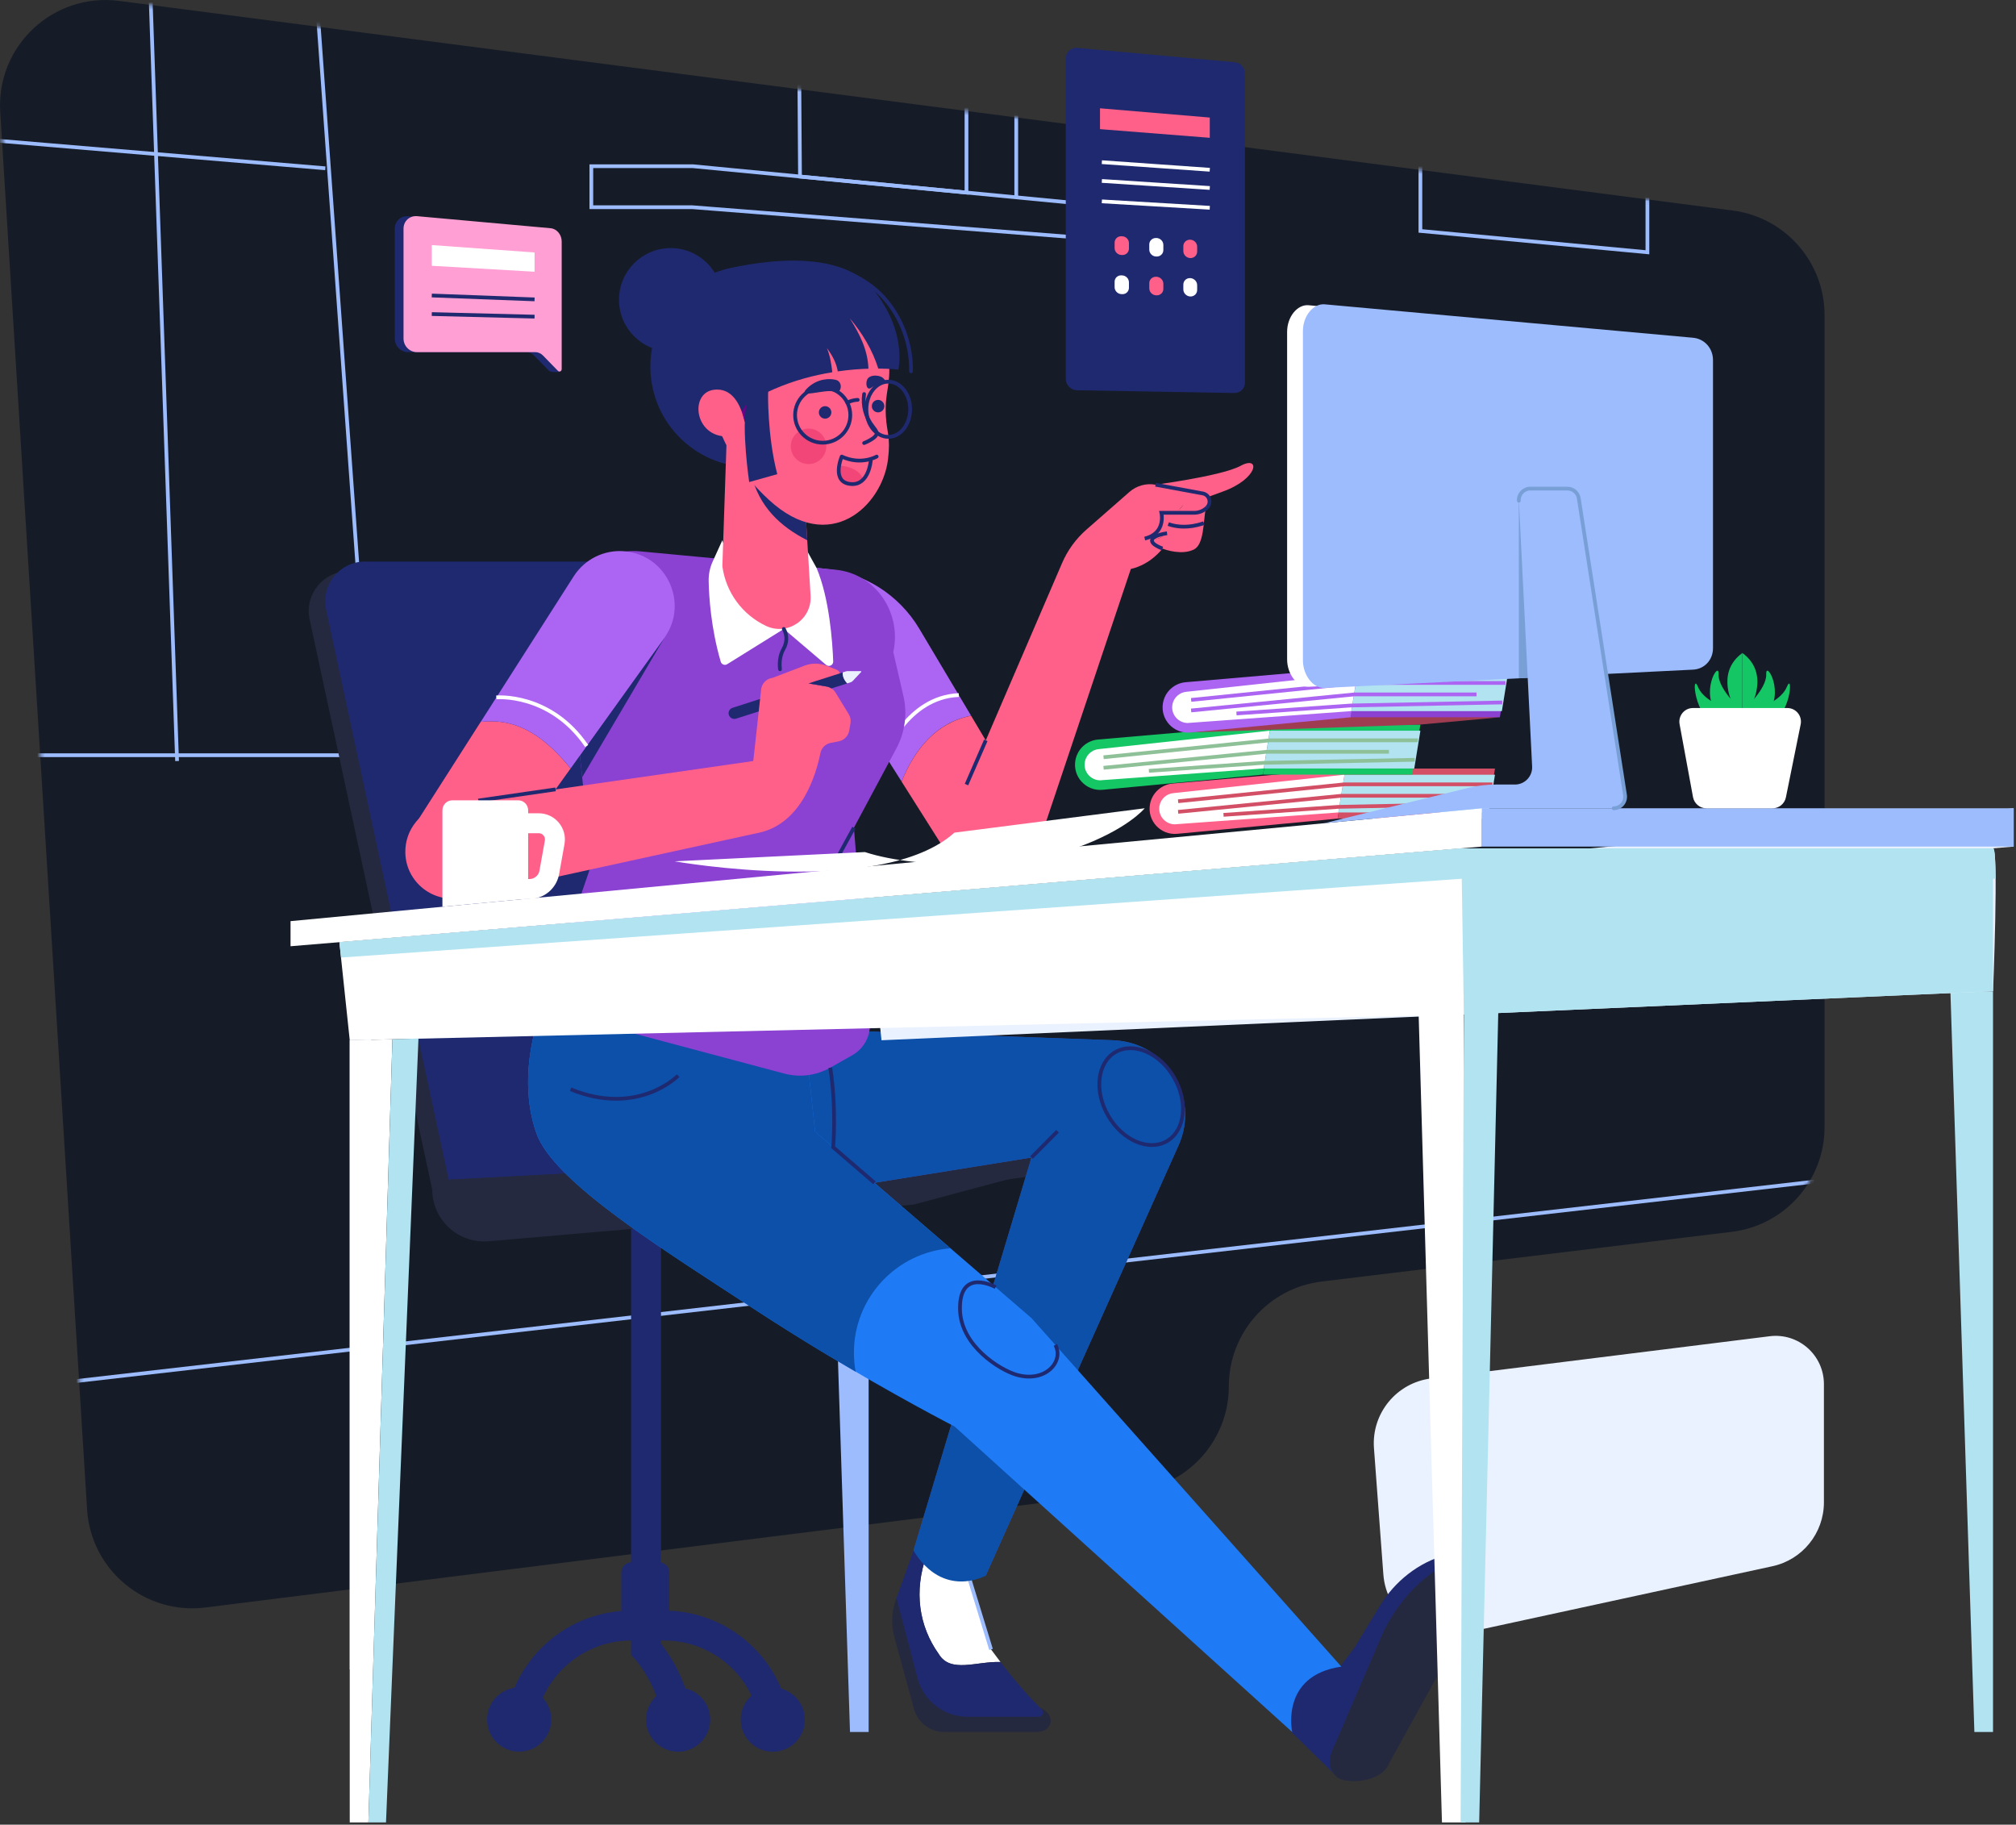 <svg width="516" height="467" viewBox="0 0 516 467" fill="none" xmlns="http://www.w3.org/2000/svg">
<rect x="0" y="0" width="516" height="467" fill="#333333" stroke="none"/>
<path d="M30.485 0.229L443.481 53.872C456.938 55.624 467.001 67.076 467.001 80.644V288.47C467.001 302.126 456.806 313.633 443.249 315.275L338.278 327.994C324.721 329.636 314.526 341.143 314.526 354.799C314.526 368.411 304.386 379.895 290.874 381.593L52.584 411.417C37.131 413.357 23.244 401.851 22.285 386.299L0.054 28.687C-1.004 11.747 13.655 -1.953 30.485 0.229Z" fill="#161C27"/>
<mask id="mask0_541_1486" style="mask-type:alpha" maskUnits="userSpaceOnUse" x="0" y="0" width="468" height="412">
<path d="M30.485 0.229L443.481 53.872C456.938 55.624 467.001 67.076 467.001 80.644V288.47C467.001 302.126 456.806 313.633 443.249 315.275L338.278 327.994C324.721 329.636 314.526 341.143 314.526 354.799C314.526 368.411 304.386 379.895 290.874 381.593L52.584 411.417C37.131 413.357 23.244 401.851 22.285 386.299L0.054 28.687C-1.004 11.747 13.655 -1.953 30.485 0.229Z" fill="#EBF2FF"/>
</mask>
<g mask="url(#mask0_541_1486)">
<path d="M79.048 -28.615L94.975 193.286H-51.295L-33.219 -19.048L79.048 -28.615Z" stroke="#9DBCFE" stroke-width="0.957" stroke-miterlimit="10"/>
<path d="M45.322 194.774L36.835 -49.865" stroke="#9DBCFE" stroke-width="0.957" stroke-miterlimit="10"/>
<path d="M300.674 54.412L177.34 42.541H151.351V53.034H177.219L308.135 63.318" stroke="#9DBCFE" stroke-width="0.957" stroke-miterlimit="10"/>
<path d="M204.553 14.965L204.762 45.198L247.372 49.287V2.566" stroke="#9DBCFE" stroke-width="0.957" stroke-miterlimit="10"/>
<path d="M260.113 7.173V50.51" stroke="#9DBCFE" stroke-width="0.957" stroke-miterlimit="10"/>
<path d="M83.269 43.071L-28.976 33.625" stroke="#9DBCFE" stroke-width="0.957" stroke-miterlimit="10"/>
<path d="M421.658 38.894V64.563L363.552 59.107V19.22" stroke="#9DBCFE" stroke-width="0.957" stroke-miterlimit="10"/>
<path d="M8.222 354.754L492.518 299.194" stroke="#9DBCFE" stroke-width="0.957" stroke-miterlimit="10"/>
</g>
<path d="M165.358 308.298V422.053C165.358 422.053 171.696 428.755 173.57 440.107" stroke="#1F296F" stroke-width="7.655" stroke-miterlimit="10"/>
<path d="M132.911 444.736C132.911 428.886 145.762 416.035 161.611 416.035H169.955C185.804 416.035 198.655 428.886 198.655 444.736" stroke="#1F296F" stroke-width="7.655" stroke-miterlimit="10"/>
<path d="M134.202 448.2C138.678 447.475 141.72 443.259 140.995 438.783C140.27 434.306 136.054 431.265 131.577 431.99C127.101 432.714 124.06 436.931 124.784 441.407C125.509 445.883 129.725 448.925 134.202 448.2Z" fill="#1F296F"/>
<path d="M203.611 445.923C206.817 442.717 206.817 437.518 203.611 434.311C200.404 431.104 195.205 431.104 191.999 434.311C188.792 437.518 188.792 442.717 191.999 445.923C195.205 449.13 200.404 449.13 203.611 445.923Z" fill="#1F296F"/>
<path d="M179.373 445.92C182.58 442.714 182.58 437.515 179.373 434.308C176.166 431.101 170.967 431.101 167.761 434.308C164.554 437.515 164.554 442.714 167.761 445.92C170.967 449.127 176.166 449.127 179.373 445.92Z" fill="#1F296F"/>
<path d="M168.709 415.925H161.622C160.189 415.925 159.021 414.757 159.021 413.324V402.457C159.021 401.024 160.189 399.855 161.622 399.855H168.709C170.142 399.855 171.31 401.024 171.31 402.457V413.324C171.31 414.757 170.142 415.925 168.709 415.925Z" fill="#1F296F"/>
<path d="M452.949 341.992L366.296 352.793C357.446 353.895 351.009 361.743 351.67 370.637L354.073 402.942C354.822 413.082 364.378 420.213 374.309 418.064L453.643 400.859C461.348 399.194 466.836 392.383 466.836 384.502V354.259C466.836 346.819 460.323 341.066 452.949 341.992Z" fill="#EBF2FF"/>
<path d="M510.119 253.74V443.281H505.347L499.208 253.74H510.119Z" fill="#B1E3F1"/>
<path d="M222.331 253.74V443.281H217.559L211.419 253.74H222.331Z" fill="#9DBCFE"/>
<path d="M229.473 409.004C228.205 412.167 228.007 415.65 228.899 418.934L233.925 437.352C234.884 440.857 238.059 443.282 241.685 443.282H265.536C268.666 443.282 270.11 440.184 267.817 438.057C266.781 437.098 253.213 430.033 251.703 429.471C246.049 427.311 229.473 409.004 229.473 409.004Z" fill="#25293F"/>
<path d="M346.766 421.568L353.159 411.032C357.005 404.694 363.045 399.889 370.198 397.927C374.497 396.748 377.539 396.946 376.679 397.993L342.28 454.766L330.487 443.237L346.766 421.568Z" fill="#1F296F"/>
<path d="M342.015 454.678C339.48 452.308 340.285 449.178 341.784 446.224L354.25 417.292C359.022 407.89 366.285 401.167 374.948 398.103C376.899 397.42 378.96 399.933 378.541 402.49L378.299 403.978C376.888 412.553 373.802 420.246 369.305 426.407L355.561 451.261C353.654 456.32 344.297 456.805 342.015 454.678Z" fill="#25293F"/>
<path d="M248.552 183.168L235.303 160.926C230.112 152.197 221.063 146.488 210.956 145.54L195.35 144.074L230.762 200.021C234.135 191.776 239.503 184.987 248.552 183.168Z" fill="#AC64F2"/>
<path d="M226.497 193.286C226.497 193.286 232.118 178.44 245.41 177.889" stroke="white" stroke-width="0.957" stroke-miterlimit="10"/>
<path d="M305.633 131.256H301.192L298.337 134.772C298.447 136.26 297.951 137.704 295.758 137.935L298.337 134.772C298.205 133.03 297.268 131.256 297.268 131.256H301.192L305.567 125.877L295.758 124.059C293.377 123.618 290.919 124.301 289.101 125.888L278.068 135.554C275.379 137.913 273.241 140.845 271.83 144.14L252.31 189.495L248.552 183.179C239.514 185.009 234.135 191.787 230.763 200.032L243.327 219.893C248.882 228.655 262.12 227.057 265.426 217.214L289.442 145.617C294.601 144.449 297.543 140.393 297.543 140.393C298.491 140.79 302.558 142.112 305.578 140.635C308.201 139.346 307.959 133.559 308.598 130.22C307.761 130.881 306.714 131.256 305.633 131.256Z" fill="#FF6089"/>
<path d="M298.336 134.771C298.447 136.259 297.951 137.703 295.757 137.935L298.336 134.771Z" fill="#FF6089"/>
<path d="M308.95 129.889C308.84 129.999 308.718 130.109 308.597 130.208C307.759 130.881 306.712 131.256 305.632 131.256H301.19L305.566 125.877L306.238 125.05C306.238 125.05 308.079 125.535 308.84 126.77C309.732 127.53 309.887 128.963 308.95 129.889Z" fill="#FF6089"/>
<path d="M110.636 304.407C110.636 312.222 117.326 318.35 125.108 317.678L233.804 308.298L289.442 293.419L280.658 280.667L110.636 304.407Z" fill="#25293F"/>
<path d="M205.357 299.447L179.666 154.589C178.806 149.739 174.585 146.201 169.658 146.201H89.199C82.73 146.201 77.902 152.175 79.258 158.501L110.625 304.407L205.357 299.447Z" fill="#25293F"/>
<path d="M209.579 296.967L183.887 152.109C183.027 147.259 178.806 143.721 173.879 143.721H93.42C86.951 143.721 82.123 149.695 83.479 156.021L114.847 301.927L209.579 296.967Z" fill="#1F296F"/>
<path d="M114.857 301.927L210.57 308.298L299.02 296.251L209.578 296.967L114.857 301.927Z" fill="#25293F"/>
<path d="M177.34 262.359L284.913 266.239C298.458 266.724 307.199 280.777 301.655 293.143L252.31 403.239L233.805 396.869L264.015 296.251L189.145 308.298L177.34 262.359Z" fill="#404DA5"/>
<path d="M177.34 262.359L284.913 266.239C298.458 266.724 307.199 280.777 301.655 293.143L252.31 403.239L233.805 396.869L264.015 296.251L189.145 308.298L177.34 262.359Z" fill="#0C50AA"/>
<path d="M343.316 426.55L330.74 443.281L244.33 365.093C244.33 365.093 228.999 357.245 209.656 345.507C204.597 342.432 199.273 339.104 193.861 335.577C169.581 319.727 141.696 302.478 137.298 290.046C131.809 274.505 138.665 258.215 138.665 258.215L204.773 253.74L208.631 289.638L250.072 325.337L264.015 337.351L343.316 426.55Z" fill="#1E7BF5"/>
<path d="M218.561 346.202C218.561 347.866 218.715 349.497 219.013 351.073C216.048 349.343 212.907 347.48 209.656 345.507C204.597 342.432 199.273 339.104 193.861 335.577C169.581 319.727 141.696 302.478 137.298 290.046C131.809 274.505 138.665 258.215 138.665 258.215L204.773 253.74L208.631 289.638L243.283 319.485C229.451 320.543 218.561 332.105 218.561 346.202Z" fill="#0C50AA"/>
<path d="M163.816 141.109L213.711 145.794C214.108 145.827 214.505 145.882 214.902 145.948C224.623 147.491 230.784 157.267 228.635 166.878L231.236 178.164C232.272 182.672 231.644 187.401 229.461 191.479L218.561 211.847L222.628 261.621C222.915 265.071 221.162 268.366 218.153 270.064L212.51 273.26C208.939 275.288 204.718 275.828 200.75 274.77L138.653 258.215L151.35 221.315L144.958 160.155C143.834 149.287 152.926 140.095 163.816 141.109Z" fill="#8B41D2"/>
<path d="M218.562 211.835L213.26 221.513" stroke="#1F296F" stroke-width="0.957" stroke-miterlimit="10"/>
<path d="M170.043 163.241L148.43 193.286L149.014 198.907L170.043 163.241Z" fill="#1F296F"/>
<path d="M172.688 220.444C172.688 220.444 225.637 229.867 244.286 213.103L292.991 206.865C292.991 206.865 288.538 212.376 275.147 217.115C261.755 221.854 235.887 222.802 221.372 218.074L172.688 220.444Z" fill="white"/>
<path d="M184.89 138.266L182.41 143.721C181.694 145.286 181.352 146.984 181.385 148.703C181.462 152.748 181.969 160.772 184.471 169.347C184.68 170.063 185.507 170.383 186.135 169.986L200.64 160.959C200.618 160.97 189.894 154.776 184.89 138.266Z" fill="white"/>
<path d="M201.566 143.027C201.566 143.027 206.978 156.529 200.629 160.971L211.431 170.163C212.169 170.791 213.304 170.251 213.26 169.281C213.084 164.354 212.301 153.156 208.995 145.353L206.603 141.032L201.566 143.027Z" fill="white"/>
<path d="M123.036 184.755L104.629 213.566L124.59 226.572L146.049 196.67C139.91 189.197 132.955 183.587 123.036 184.755Z" fill="#FF6089"/>
<path d="M159.958 141.098C154.723 140.602 149.653 143.082 146.831 147.513L123.046 184.755C132.966 183.587 139.921 189.197 146.06 196.67L170.054 163.241C176.359 154.446 170.737 142.112 159.958 141.098Z" fill="#AC64F2"/>
<path d="M252.31 189.483L247.373 200.803" stroke="#1F296F" stroke-width="0.957" stroke-miterlimit="10"/>
<path d="M292.991 124.433C292.991 124.433 312.39 122.02 317.537 119.22C322.695 116.42 322.122 122.549 312.885 125.844C305.534 128.467 303.363 129.614 303.363 129.614" fill="#FF6089"/>
<path d="M302.106 132.093C302.106 134.606 300.067 136.645 297.554 136.645C295.041 136.645 293.002 134.606 293.002 132.093C293.002 129.581 295.041 127.542 297.554 127.542C300.067 127.542 302.106 129.57 302.106 132.093Z" fill="#FF6089"/>
<path d="M295.757 124.059L307.837 126.285C309.523 126.594 310.163 128.677 308.939 129.889" stroke="#1F296F" stroke-width="0.957" stroke-miterlimit="10"/>
<path d="M308.951 129.889C308.069 130.76 306.879 131.245 305.633 131.245H297.268C297.268 131.245 298.513 136.535 292.991 137.836" stroke="#1F296F" stroke-width="0.957" stroke-miterlimit="10"/>
<path d="M297.543 140.382C297.543 140.382 294.545 139.39 294.876 138.156C295.206 136.91 298.711 136.491 298.711 136.491" stroke="#1F296F" stroke-width="0.957" stroke-miterlimit="10"/>
<path d="M308.135 133.868C308.135 133.868 303.616 135.763 299.02 134.132" stroke="#1F296F" stroke-width="0.957" stroke-miterlimit="10"/>
<path d="M114.031 206.093L192.804 194.774L194.303 213.114L118.308 229.713C110.967 231.311 103.968 225.855 103.748 218.349C103.561 212.232 107.98 206.964 114.031 206.093Z" fill="#FF6089"/>
<path d="M294.336 205.873C293.609 210.072 297.07 213.808 301.313 213.401L342.391 209.51L344.463 196.703L300.145 200.538C297.224 200.792 294.843 202.985 294.336 205.873Z" fill="#FF6089"/>
<path d="M300.696 210.976C299.528 210.976 298.414 210.458 297.643 209.543C296.871 208.628 296.563 207.471 296.761 206.291C297.07 204.506 298.547 203.139 300.354 202.985L344.111 198.268L342.546 207.934L301.071 210.943C300.949 210.976 300.817 210.976 300.696 210.976Z" fill="white"/>
<path d="M344.463 196.703H382.643L380.57 209.521H342.391L344.463 196.703Z" fill="#D34F65"/>
<path d="M344.121 198.279H382.642L381.077 207.945H342.556L344.121 198.279Z" fill="#B1E3F1"/>
<path d="M301.544 205.068L344.121 200.736H381.992" stroke="#D34F65" stroke-width="0.957" stroke-miterlimit="10"/>
<path d="M301.544 207.78L343.339 203.668H374.586" stroke="#D34F65" stroke-width="0.957" stroke-miterlimit="10"/>
<path d="M381.188 205.718L342.557 206.501L313.162 208.551" stroke="#D34F65" stroke-width="0.957" stroke-miterlimit="10"/>
<path d="M275.247 194.609C274.52 198.808 277.98 202.544 282.224 202.136L323.302 198.246L325.374 185.438L281.055 189.274C278.135 189.528 275.754 191.721 275.247 194.609Z" fill="#14C664"/>
<path d="M281.596 199.711C280.428 199.711 279.314 199.193 278.543 198.279C277.771 197.364 277.463 196.207 277.661 195.027C277.97 193.242 279.447 191.875 281.254 191.721L325.011 187.003L323.445 196.669L281.971 199.678C281.86 199.711 281.728 199.711 281.596 199.711Z" fill="white"/>
<path d="M325.374 185.438H363.553L361.481 198.257H323.302L325.374 185.438Z" fill="#14C664"/>
<path d="M325.032 187.015H363.553L361.988 196.681H323.467L325.032 187.015Z" fill="#B1E3F1"/>
<path d="M282.455 193.804L325.032 189.473H362.903" stroke="#8EC198" stroke-width="0.957" stroke-miterlimit="10"/>
<path d="M282.455 196.504L324.25 192.404H355.496" stroke="#8EC198" stroke-width="0.957" stroke-miterlimit="10"/>
<path d="M362.099 194.454L323.468 195.237L294.062 197.287" stroke="#8EC198" stroke-width="0.957" stroke-miterlimit="10"/>
<path d="M383.899 183.576L363.553 185.439L304.642 187.467L345.709 182.606L383.899 183.576Z" fill="#A03C52"/>
<path d="M297.665 179.939C296.938 184.138 300.399 187.874 304.642 187.467L345.72 183.576L347.792 170.769L303.474 174.604C300.553 174.858 298.161 177.04 297.665 179.939Z" fill="#AC64F2"/>
<path d="M304.014 185.042C302.845 185.042 301.732 184.524 300.961 183.609C300.189 182.694 299.881 181.537 300.079 180.357C300.388 178.572 301.865 177.205 303.672 177.051L347.428 172.333L345.863 182L304.389 185.009C304.278 185.031 304.146 185.042 304.014 185.042Z" fill="white"/>
<path d="M347.792 170.769H385.971L383.899 183.576H345.709L347.792 170.769Z" fill="#8B41D2"/>
<path d="M347.451 172.333H385.972L384.407 182H345.875L347.451 172.333Z" fill="#B1E3F1"/>
<path d="M304.874 179.134L347.451 174.792H385.321" stroke="#AC64F2" stroke-width="0.957" stroke-miterlimit="10"/>
<path d="M304.874 181.834L346.657 177.723H377.915" stroke="#AC64F2" stroke-width="0.957" stroke-miterlimit="10"/>
<path d="M384.506 179.784L345.874 180.556L316.479 182.606" stroke="#AC64F2" stroke-width="0.957" stroke-miterlimit="10"/>
<path d="M210.461 235.753L515.4 206.865V216.674L210.461 242.178V235.753Z" fill="#EBF2FF"/>
<path d="M222.971 241.131L225.627 266.239L510.131 253.685C510.131 253.685 511.619 216.994 510.131 217.115C508.632 217.236 222.971 241.131 222.971 241.131Z" fill="#EBF2FF"/>
<path d="M510.12 217.115C508.632 217.236 222.971 241.131 222.971 241.131L223.39 245.066L510.782 224.863C510.737 220.311 510.561 217.082 510.12 217.115Z" fill="#B1E3F1"/>
<path d="M74.364 235.753L379.303 206.865V216.674L74.364 242.178V235.753Z" fill="white"/>
<path d="M86.863 241.131L89.519 266.239L374.685 259.659C374.685 259.659 375.512 216.994 374.024 217.115C372.536 217.236 86.863 241.131 86.863 241.131Z" fill="white"/>
<path d="M374.023 217.115C372.536 217.236 86.874 241.131 86.874 241.131L87.293 245.066L374.685 224.863C374.641 220.311 374.464 217.082 374.023 217.115Z" fill="#B1E3F1"/>
<path d="M374.023 217.115H510.12V253.685L374.674 259.659L374.023 217.115Z" fill="#B1E3F1"/>
<path d="M515.399 206.865H379.303V216.674H515.399V206.865Z" fill="#9DBCFE"/>
<path d="M89.518 266.239V427.256C89.518 427.256 95.029 431.389 95.029 427.256C95.029 423.123 95.029 265.997 95.029 265.997L89.518 266.239Z" fill="#EBF2FF"/>
<path d="M223.818 302.721L213.259 293.628C213.259 293.628 214.13 283.642 212.51 273.26" stroke="#1F296F" stroke-width="0.957" stroke-miterlimit="10"/>
<path d="M211.75 110.56C220.993 99.763 219.734 83.518 208.937 74.275C198.141 65.032 181.895 66.291 172.652 77.088C163.409 87.884 164.669 104.13 175.465 113.373C186.262 122.616 202.507 121.356 211.75 110.56Z" fill="#1F296F"/>
<path d="M186.234 105.255L184.89 144.901C185.771 151.569 189.993 157.333 196.077 160.199C201.577 162.778 207.837 158.535 207.473 152.473L205.092 113.213C205.092 113.213 185.86 102.291 186.234 105.255Z" fill="#FF6089"/>
<path d="M192.285 121.336C194.203 129.636 199.769 134.805 206.613 138.266L206.206 131.487C200.948 129.393 195.305 126.88 192.285 121.336Z" fill="#1F296F"/>
<path d="M227.533 92.096C228.018 99.183 226.419 99.976 226.739 106.479C226.938 110.612 228.018 111.692 227.279 117.633C225.813 129.404 212.444 142.333 196.815 127.938C181.186 113.544 176.678 93.815 189.001 81.471C197.3 73.149 226.221 72.929 227.533 92.096Z" fill="#FF6089"/>
<path d="M212.786 105.553C212.786 104.671 212.069 103.955 211.187 103.955C210.306 103.955 209.589 104.671 209.589 105.553C209.589 106.435 210.306 107.151 211.187 107.151C212.069 107.151 212.786 106.435 212.786 105.553Z" fill="#1F296F"/>
<path d="M226.342 103.944C226.342 103.062 225.626 102.346 224.744 102.346C223.862 102.346 223.146 103.062 223.146 103.944C223.146 104.826 223.862 105.542 224.744 105.542C225.626 105.553 226.342 104.826 226.342 103.944Z" fill="#1F296F"/>
<path d="M196.584 100.263C196.584 100.263 195.118 106.38 195.812 111.571C196.044 113.291 193.762 114.095 192.858 112.629C192.153 111.494 190.544 107.923 189.883 106.149C186.741 97.607 194.512 92.724 194.512 92.724L196.584 100.263Z" fill="#6F0087"/>
<path d="M223.444 73.998C213.061 61.191 184.89 69.148 184.89 69.148L174.419 82.407L171.024 90.707C171.024 90.707 181.583 109.554 184.361 110.171C187.138 110.777 191.106 103.283 191.106 103.283C189.706 109.444 191.756 123.375 191.756 123.375L198.942 121.358C196.319 111.273 196.595 100.274 196.595 100.274C197.08 100.042 197.576 99.822 198.061 99.612C197.355 95.711 196.859 91.809 198.149 87.918C195.801 92.614 196.385 97.893 196.385 103.172C196.385 97.893 195.801 92.614 198.149 87.918C196.848 91.82 197.355 95.722 198.061 99.612C203.263 97.342 208.432 96.019 213.039 95.27C212.764 93.11 212.455 90.982 211.64 89.087C213.05 90.971 214.075 92.867 214.428 95.049C217.349 94.631 220.016 94.432 222.276 94.366C222.121 89.561 220.038 85.516 217.503 81.46C220.71 85.24 223.323 89.605 224.799 94.333C227.996 94.355 229.925 94.598 229.925 94.598C229.925 94.598 232.36 85.02 223.444 73.998Z" fill="#1F296F"/>
<path d="M190.566 108.21C190.566 108.21 189.342 98.94 182.74 99.756C176.138 100.572 177.836 112.916 187.358 111.604" fill="#FF6089"/>
<path d="M213.91 97.21C212.245 96.813 209.292 96.879 206.768 99.216C203.329 102.401 211.452 99.403 213.436 100.252C215.42 101.1 215.949 97.695 213.91 97.21Z" fill="#1F296F"/>
<path d="M222.231 96.736C223.201 95.766 225.24 96.118 225.879 96.636C228.205 98.543 224.402 98.146 223.047 99.204C221.702 100.274 221.36 97.617 222.231 96.736Z" fill="#1F296F"/>
<path d="M206.955 118.768C209.463 118.768 211.496 116.735 211.496 114.227C211.496 111.72 209.463 109.687 206.955 109.687C204.447 109.687 202.414 111.72 202.414 114.227C202.414 116.735 204.447 118.768 206.955 118.768Z" fill="#F24678"/>
<path d="M214.792 119.176C214.792 119.176 219.718 119.242 220.975 122.703C220.975 122.703 219.509 124.764 216.687 123.673C213.877 122.571 214.792 119.176 214.792 119.176Z" fill="#F24678"/>
<path d="M224.381 116.851C224.381 116.851 220.413 119.176 215.442 116.851C215.442 116.851 212.554 123.607 217.955 123.893C222.408 124.125 222.871 117.887 222.871 117.887" stroke="#1F296F" stroke-width="0.957" stroke-miterlimit="10" stroke-linecap="round" stroke-linejoin="round"/>
<path d="M221.173 113.389C221.173 113.389 224.744 112.012 224.38 110.689C224.27 110.314 223.907 109.763 223.422 109.168C221.537 106.831 220.732 103.812 221.173 100.847" fill="#FF6089"/>
<path d="M221.173 113.389C221.173 113.389 224.744 112.012 224.38 110.689C224.27 110.314 223.907 109.763 223.422 109.168C221.537 106.831 220.732 103.812 221.173 100.847" stroke="#1F296F" stroke-width="0.957" stroke-miterlimit="10" stroke-linecap="round" stroke-linejoin="round"/>
<path d="M217.635 106.236C217.635 110.138 214.472 113.301 210.57 113.301C206.669 113.301 203.505 110.138 203.505 106.236C203.505 102.335 206.669 99.171 210.57 99.171C214.472 99.171 217.635 102.335 217.635 106.236Z" stroke="#1F296F" stroke-width="0.957" stroke-miterlimit="10" stroke-linecap="round" stroke-linejoin="round"/>
<path d="M232.955 104.749C232.955 108.65 230.442 111.813 227.356 111.813C224.27 111.813 221.757 108.65 221.757 104.749C221.757 100.847 224.27 97.684 227.356 97.684C230.442 97.684 232.955 100.847 232.955 104.749Z" stroke="#1F296F" stroke-width="0.957" stroke-miterlimit="10" stroke-linecap="round" stroke-linejoin="round"/>
<path d="M216.875 103.051C216.875 103.051 217.999 102.39 219.531 102.335" stroke="#1F296F" stroke-width="0.957" stroke-miterlimit="10" stroke-linecap="round" stroke-linejoin="round"/>
<path d="M233.176 95.028C233.286 88.712 231.159 82.364 227.235 77.404C223.323 72.444 217.646 69.446 211.474 68.09" stroke="#1F296F" stroke-width="0.957" stroke-miterlimit="10" stroke-linecap="round" stroke-linejoin="round"/>
<path d="M240.274 423.321C243.283 428.325 249.918 425.161 256.068 425.36C255.285 424.335 254.481 423.277 253.654 422.141L247.339 401.531L237.166 398.026C233.859 407.185 235.182 416.19 240.274 423.321Z" fill="white"/>
<path d="M253.655 422.141L247.339 401.531" stroke="#9DBCFE" stroke-width="0.957" stroke-miterlimit="10"/>
<path d="M256.069 425.36C249.918 425.161 243.272 428.325 240.274 423.321C235.182 416.19 233.86 407.185 237.166 398.026L233.805 396.869L229.473 409.004L234.841 429.482C236.373 435.312 241.641 439.38 247.67 439.38H265.867C266.848 439.38 267.333 438.2 266.638 437.506C264.456 435.346 260.643 431.312 256.069 425.36Z" fill="#1F296F"/>
<path d="M334.951 175.774L428.063 171.034C430.962 170.891 433.1 168.566 433.1 165.557V92.361C433.1 89.341 430.951 86.939 428.063 86.674L334.951 78.121C332.042 77.857 329.44 81.097 329.44 84.933V168.753C329.44 172.566 332.042 175.917 334.951 175.774Z" fill="white"/>
<path d="M339.062 176.07L433.331 171.386C436.263 171.243 438.445 168.906 438.445 165.875V92.162C438.445 89.131 436.263 86.706 433.331 86.442L339.062 77.889C336.12 77.624 333.485 80.886 333.485 84.733V168.994C333.496 172.852 336.131 176.225 339.062 176.07Z" fill="#9DBCFE"/>
<path d="M330.741 443.281C330.741 443.281 327.556 428.832 343.317 426.55C343.317 426.55 344.672 439.38 330.741 443.281Z" fill="#1F296F"/>
<path d="M142.203 202.026L122.419 204.892" stroke="#1F296F" stroke-width="0.957" stroke-miterlimit="10"/>
<path d="M89.518 266.239V466.427H94.29L100.441 265.997L89.518 266.239Z" fill="white"/>
<path d="M264.015 296.251L270.683 289.528" stroke="#1F296F" stroke-width="0.957" stroke-miterlimit="10"/>
<path d="M127.037 178.484C127.037 178.484 140.825 177.25 150.16 190.927" stroke="white" stroke-width="0.957" stroke-miterlimit="10"/>
<path d="M171.664 89.946C178.968 89.946 184.89 84.025 184.89 76.72C184.89 69.416 178.968 63.494 171.664 63.494C164.359 63.494 158.438 69.416 158.438 76.72C158.438 84.025 164.359 89.946 171.664 89.946Z" fill="#1F296F"/>
<path d="M254.823 329.427C254.823 329.427 245.564 324.236 245.708 335.048C245.84 344.505 256.068 350.644 260.113 351.834C267.531 354.016 272.391 348.506 270.121 344.218" stroke="#1F296F" stroke-width="0.957" stroke-miterlimit="10"/>
<path d="M300.519 275.795C304.157 282.088 303.319 289.374 298.657 292.063C293.994 294.752 287.271 291.832 283.634 285.538C279.997 279.245 280.835 271.959 285.497 269.27C290.17 266.581 296.893 269.502 300.519 275.795Z" stroke="#1F296F" stroke-width="0.957" stroke-miterlimit="10"/>
<path d="M140.549 94.929L136.702 90.983C136.162 90.432 135.457 90.123 134.718 90.123L104.519 90.134C102.612 90.134 101.047 88.58 101.047 86.651V58.513C101.047 56.595 102.612 55.173 104.519 55.35L138.675 58.436C140.24 58.579 141.508 60.089 141.508 61.809L143.646 94.852C143.646 95.414 140.913 95.304 140.549 94.929Z" fill="#1F296F"/>
<path d="M142.819 94.928L138.973 90.982C138.433 90.431 137.727 90.123 136.978 90.123L106.756 90.134C104.849 90.134 103.284 88.58 103.284 86.651V58.501C103.284 56.584 104.849 55.162 106.756 55.327L140.934 58.413C142.511 58.556 143.767 60.066 143.767 61.786V94.443C143.778 95.005 143.183 95.292 142.819 94.928Z" fill="#FF9FD3"/>
<path d="M136.824 69.545L110.515 68.024V62.723L136.824 64.618V69.545Z" fill="white"/>
<path d="M110.515 75.629L136.824 76.621" stroke="#1F296F" stroke-width="0.957" stroke-miterlimit="10"/>
<path d="M110.515 80.379L136.824 81.041" stroke="#1F296F" stroke-width="0.957" stroke-miterlimit="10"/>
<path d="M388.748 128.147V173.601L400.872 172.73L388.748 128.147Z" fill="#789FD6"/>
<path d="M391.702 125.05H401.192C402.647 125.05 403.881 126.108 404.102 127.541L415.939 203.459C416.214 205.244 414.837 206.865 413.029 206.865H379.446C379.358 206.865 379.259 206.865 379.17 206.876L338.996 210.678L375.842 201.64C378.145 201.078 380.504 200.792 382.874 200.792H387.756C390.269 200.792 392.275 198.687 392.154 196.174L388.759 128.136C388.671 126.461 390.005 125.05 391.702 125.05Z" fill="#9DBCFE"/>
<path d="M388.748 128.147C388.66 126.461 390.004 125.05 391.691 125.05H401.18C402.635 125.05 403.87 126.108 404.09 127.541L415.927 203.459C416.203 205.244 414.825 206.865 413.018 206.865" stroke="#789FD6" stroke-width="0.957" stroke-miterlimit="10" stroke-linecap="round" stroke-linejoin="round"/>
<path d="M374.596 254.721L375.136 466.427H369.074L362.935 253.74L374.596 254.721Z" fill="white"/>
<path d="M212.808 176.191L194.192 182.088L188.384 183.928C187.635 184.16 186.841 183.763 186.576 183.025C186.521 182.859 186.488 182.694 186.488 182.54C186.488 181.922 186.885 181.349 187.502 181.151L194.545 178.891L206.923 174.913L211.563 175.706C212.015 175.783 212.433 175.949 212.808 176.191Z" fill="#1F296F"/>
<path d="M192.848 194.377L194.81 176.478C195.019 174.538 196.827 173.182 198.744 173.513L211.563 175.706C212.522 175.872 213.37 176.445 213.877 177.283L217.239 182.793C217.669 183.488 217.823 184.325 217.68 185.13L217.36 186.982C217.118 188.37 216.049 189.473 214.66 189.737L212.654 190.123C211.298 190.376 210.24 191.423 209.976 192.768C208.94 197.97 205.302 210.711 194.292 213.125C194.292 213.125 188.979 205.145 192.649 195.171C192.749 194.906 192.815 194.642 192.848 194.377Z" fill="#FF6089"/>
<path d="M197.741 173.491L205.93 170.361C207.716 169.677 209.7 169.677 211.485 170.372L214.053 171.364C215.111 171.772 215.475 173.127 214.704 173.965C214.296 174.406 213.8 174.758 213.249 174.769C212.852 174.769 210.526 173.91 209.579 174.119C206.922 174.725 204.553 176.864 204.553 176.864" fill="#FF6089"/>
<path d="M215.696 172.102L206.923 174.913L211.563 175.706C212.015 175.783 212.434 175.949 212.808 176.191L216.842 174.913C216.049 174.075 215.597 173.083 215.696 172.102Z" fill="#1F296F"/>
<path d="M218.308 174.24L220.413 171.981C220.49 171.904 220.435 171.771 220.325 171.771H216.941C216.787 171.771 216.633 171.794 216.489 171.838L215.696 172.091C215.597 173.083 216.06 174.075 216.842 174.902L217.68 174.637C217.922 174.571 218.132 174.428 218.308 174.24Z" fill="#EBF2FF"/>
<path d="M173.57 275.299C173.57 275.299 163.298 285.869 146.049 278.782" stroke="#1F296F" stroke-width="0.957" stroke-miterlimit="10"/>
<path d="M444.375 182.121C444.375 182.121 436.407 180.17 434.632 175.86C432.858 171.551 433.574 184.005 439.504 185.306" fill="#14C664"/>
<path d="M445.433 181.471C445.433 181.471 439.702 176.279 439.878 172.554C440.055 168.84 434.797 177.514 439.878 183.003" fill="#14C664"/>
<path d="M443.835 180.886C443.835 180.886 438.82 172.323 445.963 167.131V183.895" fill="#14C664"/>
<path d="M447.571 182.121C447.571 182.121 455.54 180.17 457.314 175.86C459.089 171.551 458.373 184.005 452.443 185.306" fill="#14C664"/>
<path d="M446.513 181.471C446.513 181.471 452.244 176.279 452.068 172.554C451.892 168.84 457.149 177.514 452.068 183.003" fill="#14C664"/>
<path d="M448.1 180.886C448.1 180.886 453.115 172.323 445.973 167.131V183.895" fill="#14C664"/>
<path d="M429.892 185.328L433.331 204.01C433.64 205.663 435.084 206.876 436.77 206.876H453.677C455.342 206.876 456.774 205.707 457.105 204.076L460.885 185.394C461.326 183.234 459.673 181.206 457.458 181.206H433.331C431.149 181.195 429.507 183.179 429.892 185.328Z" fill="white"/>
<path d="M252.31 403.25C252.31 403.25 241.508 409.39 233.804 396.869L245.708 388.834L252.31 403.25Z" fill="#0C50AA"/>
<path d="M200.618 160.97C201.522 162.557 201.456 164.475 200.552 166.062C199.891 167.231 199.373 168.928 199.637 171.287" stroke="#1F296F" stroke-width="0.957" stroke-miterlimit="10" stroke-linecap="round" stroke-linejoin="round"/>
<path d="M275.632 99.877L315.883 100.582C317.426 100.604 318.639 99.447 318.639 97.948V18.724C318.639 17.28 317.503 16.067 316.015 15.924L275.753 12.254C274.155 12.111 272.788 13.356 272.788 14.954V96.989C272.799 98.532 274.089 99.844 275.632 99.877Z" fill="#1F296F"/>
<path d="M281.55 33.052L309.645 35.267V30.087L281.55 27.717V33.052Z" fill="#FF6089"/>
<path d="M309.645 43.446L282.024 41.506" stroke="white" stroke-width="0.957" stroke-miterlimit="10"/>
<path d="M309.645 48.108L282.024 46.311" stroke="white" stroke-width="0.957" stroke-miterlimit="10"/>
<path d="M309.645 53.177L282.024 51.535" stroke="white" stroke-width="0.957" stroke-miterlimit="10"/>
<path d="M304.63 66.051C305.611 66.095 306.415 65.346 306.415 64.387V63.141C306.415 62.193 305.644 61.4 304.674 61.345C303.682 61.289 302.877 62.05 302.877 63.009V64.254C302.877 65.202 303.66 66.007 304.63 66.051Z" fill="#FF6089"/>
<path d="M295.89 65.654H296C296.97 65.698 297.763 64.949 297.763 64.001V62.69C297.763 61.753 296.992 60.959 296.044 60.915H295.934C294.953 60.871 294.159 61.609 294.159 62.568V63.88C294.159 64.817 294.931 65.61 295.89 65.654Z" fill="white"/>
<path d="M286.996 65.257L287.216 65.268C288.175 65.312 288.957 64.574 288.957 63.615V62.237C288.957 61.3 288.197 60.518 287.26 60.474L287.04 60.463C286.07 60.419 285.287 61.157 285.287 62.116V63.494C285.287 64.42 286.048 65.213 286.996 65.257Z" fill="#FF6089"/>
<path d="M304.663 75.882C305.633 75.915 306.415 75.177 306.415 74.229V72.984C306.415 72.025 305.622 71.22 304.641 71.176C303.66 71.132 302.877 71.882 302.877 72.829V74.075C302.877 75.034 303.682 75.849 304.663 75.882Z" fill="white"/>
<path d="M295.923 75.585H296.033C296.992 75.618 297.763 74.88 297.763 73.943V72.631C297.763 71.683 296.981 70.879 296.011 70.835H295.901C294.931 70.802 294.159 71.529 294.159 72.488V73.799C294.159 74.747 294.953 75.552 295.923 75.585Z" fill="#FF6089"/>
<path d="M287.029 75.276L287.249 75.287C288.197 75.32 288.957 74.593 288.957 73.645V72.267C288.957 71.32 288.186 70.526 287.227 70.482L287.006 70.471C286.059 70.438 285.287 71.165 285.287 72.113V73.491C285.287 74.439 286.07 75.243 287.029 75.276Z" fill="white"/>
<path d="M113.238 232.071V207.383C113.238 205.972 114.384 204.826 115.795 204.826H132.625C134.036 204.826 135.182 205.972 135.182 207.383V229.999L113.238 232.071Z" fill="white"/>
<path d="M130.63 210.7H137.893C140.472 210.7 142.434 213.037 141.971 215.583L140.593 223.265C140.152 225.734 138.003 227.53 135.49 227.53H130.619" stroke="white" stroke-width="5.104" stroke-miterlimit="10"/>
<path d="M374.674 259.659L373.847 466.427H378.598L383.899 241.671" fill="#B1E3F1"/>
<path d="M100.441 265.997L107.109 265.787L98.799 466.427H94.291L100.441 265.997Z" fill="#B1E3F1"/>
</svg>

